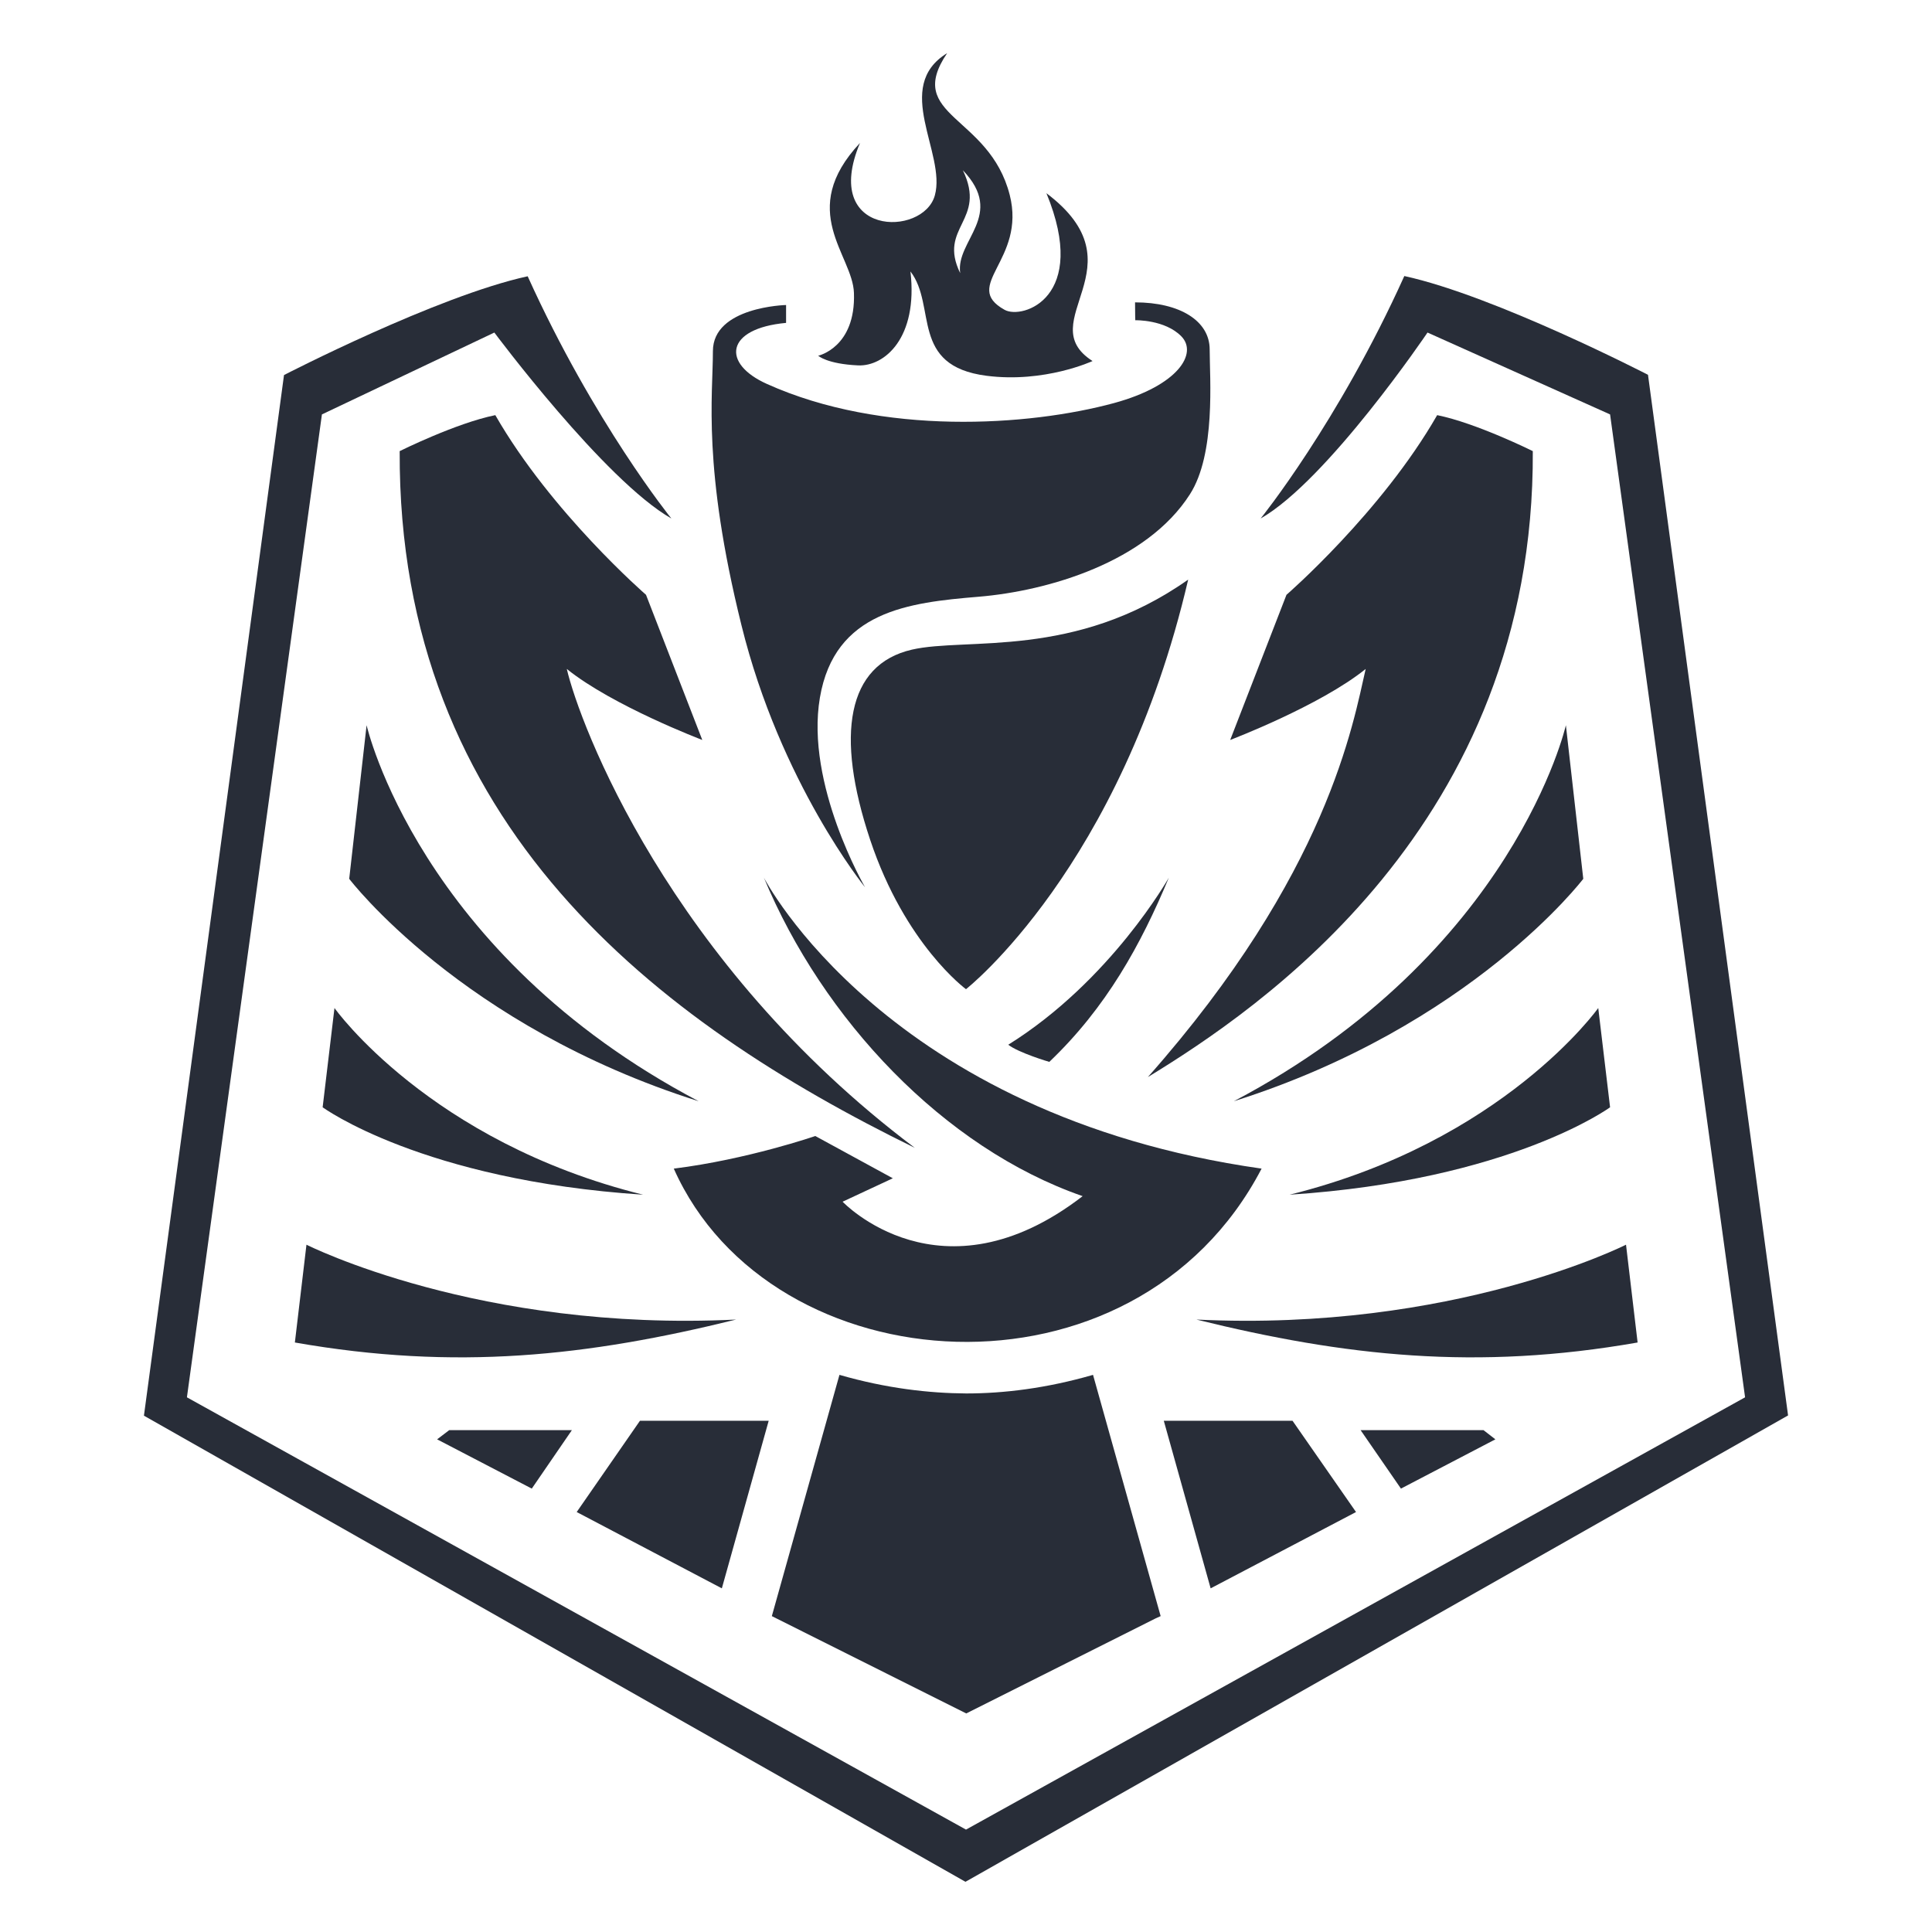 <?xml version="1.0" encoding="utf-8"?>
<!-- Generator: Adobe Illustrator 22.0.1, SVG Export Plug-In . SVG Version: 6.00 Build 0)  -->
<svg version="1.1" id="Layer_1" xmlns="http://www.w3.org/2000/svg" xmlns:xlink="http://www.w3.org/1999/xlink" x="0px" y="0px"
	 viewBox="0 0 800 800" style="enable-background:new 0 0 800 800;" xml:space="preserve">
<style type="text/css">
	.st0{fill:#282D38;}
</style>
<g>
	<path class="st0" d="M377.6,269c-26.9,6.2-31.8,35.2-17.3,78.7c14.5,43.5,39.7,61.9,39.7,61.9S464.2,359.3,492,240
		C445.1,273.1,400.2,263.8,377.6,269z"/>
	<path class="st0" d="M358.2,367.4c0,0-24.8-42.6-18.7-78.5s36.8-39.4,65.7-41.8s69.6-14.4,87.5-42.4c10.8-16.8,8.2-48.1,8.2-60
		c0-11.8-12.3-19.5-30.9-19.5c0,5.4,0.1,7.4,0.1,7.4s12.3-0.3,19.1,6.7s-1.2,20.3-27.9,27.6c-35.4,9.6-95.9,13.6-143.7-7.9
		c-19-8.5-17.2-23,7.9-25.3v-7.4c0,0-30.3,0.7-30.3,19.1s-4.4,48,11.8,113.4C323.1,324.2,358.2,367.4,358.2,367.4z"/>
	<path class="st0" d="M138.5,417.4c0,0,39.3,55.4,127.8,77.3c-91.5-6-132.7-36.2-132.7-36.2L138.5,417.4z"/>
	<path class="st0" d="M126.9,515.4c0,0,71.5,36.2,177.9,31c-61.6,15.2-116,21.2-182.7,9.5L126.9,515.4z"/>
	<path class="st0" d="M165.5,186.8c0,0,23.3-11.6,39.6-14.9c23.1,40.3,62.4,74.4,62.4,74.4l23.3,60.1c0,0-37.1-14.1-56.1-29.4
		c5.2,22.4,42,121.5,144.1,198.3C272.2,423.1,164.8,341.8,165.5,186.8z"/>
	<path class="st0" d="M634.7,186.8c0,0-23.3-11.6-39.6-14.9c-23.1,40.3-62.4,74.4-62.4,74.4l-23.3,60.1c0,0,37.1-14.1,56.1-29.4
		c-5.2,22.4-15.5,84.6-90.2,169C520.6,418.3,635.5,341.8,634.7,186.8z"/>
	<path class="st0" d="M316.3,363.4c0,0,50.4,98.4,206.1,120.5c-52.6,100.9-203.2,90.3-243.4,0c30.5-3.8,58.6-13.5,58.6-13.5
		l32.1,17.5l-20.8,9.7c0,0,40.7,43,99.4-2.3C390.7,475.3,340.7,422,316.3,363.4z"/>
	<path class="st0" d="M740.4,586.1l-58-430.9c0,0-63.3-32.7-100.9-40.9C554.1,175,522,214.7,522,214.7c27.8-15.9,69.1-77,69.1-77
		l75.6,33.9l55.9,407l-322.6,179l-322.6-179l55.9-407l71.4-33.9c0,0,45.5,61.1,73.3,77c0,0-32.1-39.7-59.5-100.3
		c-37.6,8.2-100.9,40.9-100.9,40.9l-58,430.9l339.8,192.8l0,0l0,0l0,0l0,0l0.4,0.2L740.4,586.1z"/>
	<path class="st0" d="M510.9,456c98.4-31.1,144.7-92.1,144.7-92.1l-7.2-63.6C648.4,300.2,627.1,394.8,510.9,456z"/>
	<path class="st0" d="M289.3,456c-98.4-31.1-144.7-92.1-144.7-92.1l7.2-63.6C151.8,300.2,173.1,394.8,289.3,456z"/>
	<path class="st0" d="M661.8,417.4c0,0-39.3,55.4-127.8,77.3c91.5-6,132.7-36.2,132.7-36.2L661.8,417.4z"/>
	<path class="st0" d="M673.3,515.4c0,0-71.5,36.2-177.9,31c61.6,15.2,116,21.2,182.7,9.5L673.3,515.4z"/>
	<polygon class="st0" points="580.1,616.4 563.4,592.2 614.3,592.2 619.2,596 	"/>
	<polygon class="st0" points="501.3,657.7 481.9,588.3 535.2,588.3 561.5,626.1 	"/>
	<path class="st0" d="M433.3,80c17.8,43.2-9.9,52.4-17.3,48.3c-18.2-10.1,9-20.5,2.1-47.6c-8.5-33.2-43.8-32.3-25.9-58.7
		c-22.8,14-0.3,41.5-5.1,58.9c-4.8,17.4-47.3,17.1-31-21.7c-26.3,28.1-3,46.3-2.5,62.1c0.8,22.6-14.8,26-14.8,26s3.6,3.4,16.5,4
		c10.9,0.5,24.9-11.3,21.7-38.9c11,14.3-0.4,39.1,31.5,43.2c24.1,3.1,43.9-6.1,43.9-6.1C426.8,133.1,473.4,110.2,433.3,80z
		 M397.6,113.1c-9.4-19.2,11.2-21.6,1.1-42.6C416.5,89.1,395.6,99.5,397.6,113.1z"/>
	<path class="st0" d="M417.5,432.6c42.5-26.5,66.5-69.2,66.5-69.2c-11.6,27.8-25.9,53.8-49.5,76.3
		C434.4,439.7,421.7,435.9,417.5,432.6z"/>
	<polygon class="st0" points="220.2,616.4 236.8,592.2 186,592.2 181,596 	"/>
	<polygon class="st0" points="298.9,657.7 318.3,588.3 265,588.3 238.8,626.1 	"/>
	<path class="st0" d="M480.6,669.2l-28-99.9c-19.4,5.6-37.1,7.7-52.5,7.7c-15.4-0.1-33.1-2.1-52.5-7.7l-28,99.9l80.5,40.3l78.5-39.4
		v0L480.6,669.2z"/>
</g>
</svg>
